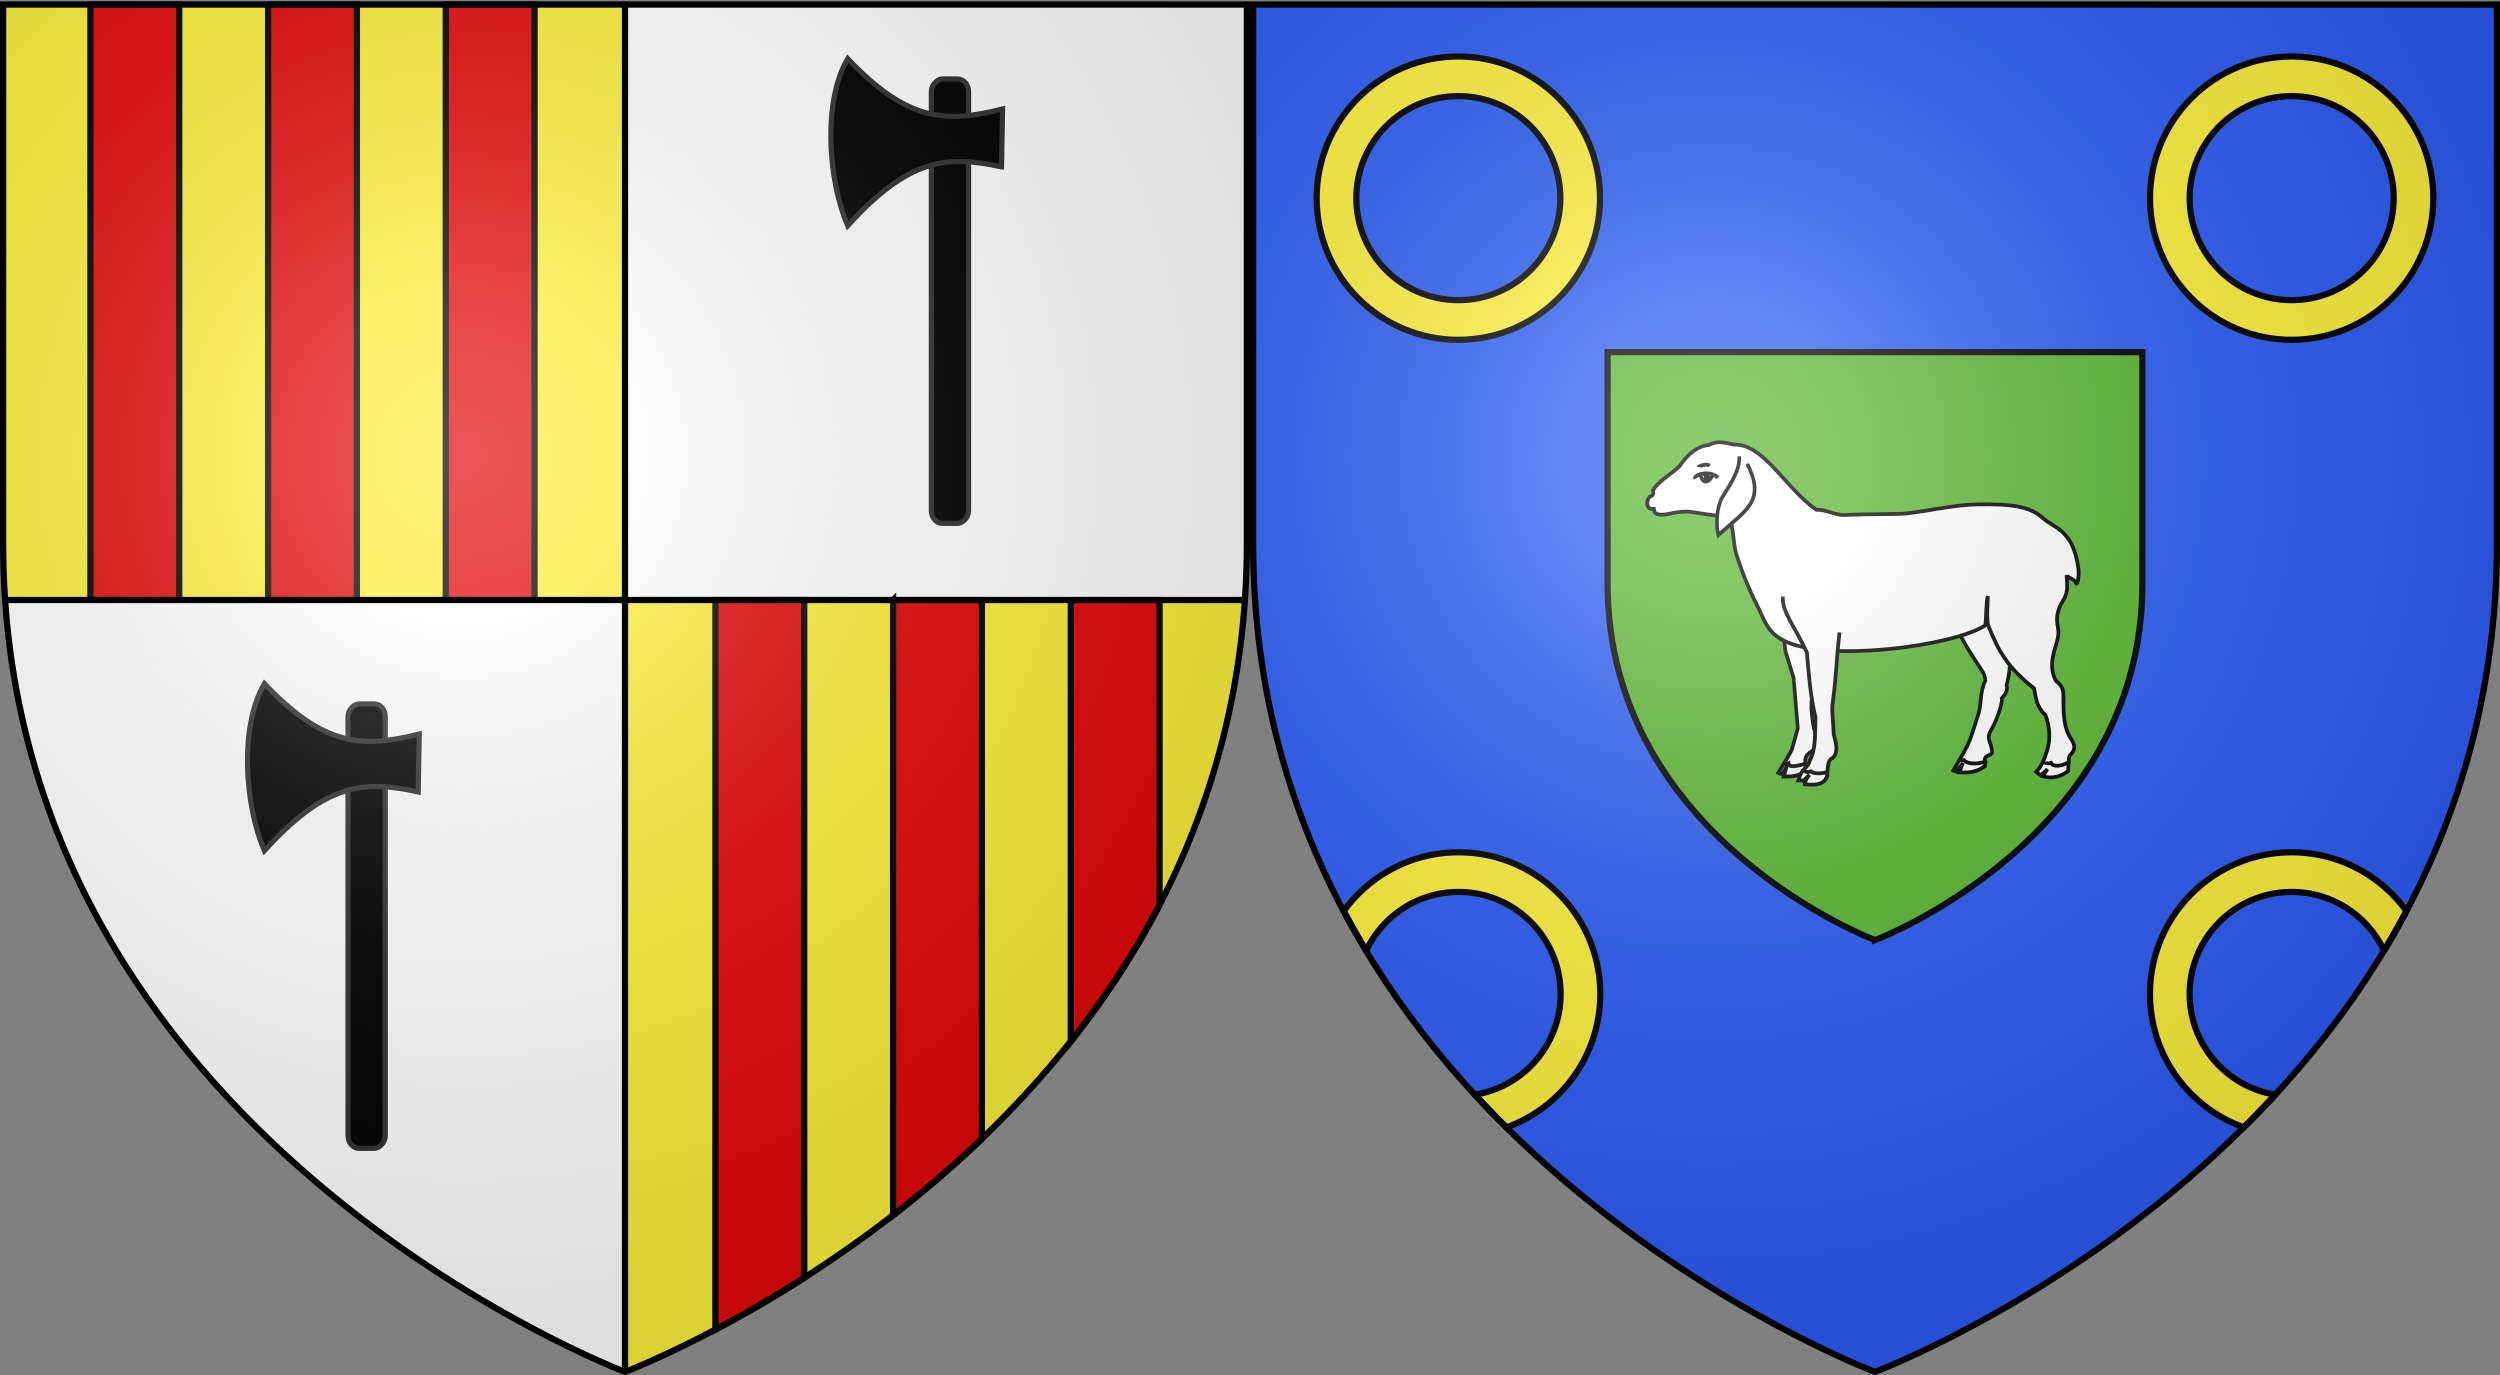 <svg xmlns="http://www.w3.org/2000/svg" xmlns:xlink="http://www.w3.org/1999/xlink" height="330" width="600" version="1.0"><rect width="100%" height="100%" fill="#808080" stroke="none"/><defs><radialGradient xlink:href="#a" id="g" gradientUnits="userSpaceOnUse" gradientTransform="matrix(1.353 0 0 1.349 -77.63 -85.747)" cx="221.445" cy="226.331" fx="221.445" fy="226.331" r="300"/><radialGradient xlink:href="#a" id="h" gradientUnits="userSpaceOnUse" gradientTransform="matrix(.677 0 0 .674 261.185 122.525)" cx="221.445" cy="226.331" fx="221.445" fy="226.331" r="300"/><g id="c"><path id="b" d="M0 0v1h.5L0 0z" transform="rotate(18 3.157 -.5)"/><use xlink:href="#b" transform="scale(-1 1)" width="810" height="540"/></g><g id="d"><use xlink:href="#c" transform="rotate(72)" width="810" height="540"/><use xlink:href="#c" transform="rotate(144)" width="810" height="540"/></g><linearGradient id="a"><stop style="stop-color:white;stop-opacity:.314" offset="0"/><stop offset=".19" style="stop-color:white;stop-opacity:.251"/><stop style="stop-color:#6b6b6b;stop-opacity:.125" offset=".6"/><stop style="stop-color:black;stop-opacity:.125" offset="1"/></linearGradient></defs><g style="display:inline"><path d="M750 495.128s149.25-56.16 149.25-198.886V166.966h-298.5v129.276C600.75 438.967 750 495.128 750 495.128z" style="fill:#2b5df2;fill-opacity:1;fill-rule:evenodd;stroke:none;stroke-width:1px;stroke-linecap:butt;stroke-linejoin:miter;stroke-opacity:1;display:inline" transform="translate(-300 -165.878)"/><path style="fill:#fcef3c;fill-opacity:1;fill-rule:evenodd;stroke:none;stroke-width:1px;stroke-linecap:butt;stroke-linejoin:miter;stroke-opacity:1;display:inline" d="M450 166.971v142.907H301.219c-.305-4.458-.469-9.001-.469-13.641V166.971H450z" transform="translate(-300 -165.878)"/><path d="M364.344 166.978v142.906h21.312V166.978h-21.312zM406.984 166.978v142.906h21.313V166.978h-21.313zM321.703 166.978v142.906h21.313V166.978h-21.313z" style="fill:#e20909;fill-opacity:1;stroke:#000;stroke-width:1.5;stroke-miterlimit:4;stroke-dasharray:none;stroke-opacity:1;display:inline" transform="translate(-300 -165.878)"/><path d="M450 166.971v142.907h148.781c.305-4.458.469-9.001.469-13.641V166.971H450z" style="fill:#fff;fill-opacity:1;fill-rule:evenodd;stroke:none;stroke-width:1px;stroke-linecap:butt;stroke-linejoin:miter;stroke-opacity:1;display:inline" transform="translate(-300 -165.878)"/><path d="M301.219 309.878C310.302 442.549 450 495.128 450 495.128v-185.25H301.219z" style="fill:#fff;fill-opacity:1;stroke:none;stroke-width:2.5;stroke-miterlimit:4;stroke-dasharray:none;stroke-opacity:1;display:inline" transform="translate(-300 -165.878)"/><path style="fill:#fcef3c;fill-opacity:1;stroke:none;stroke-width:2.5;stroke-miterlimit:4;stroke-dasharray:none;stroke-opacity:1;display:inline" d="M598.781 309.878C589.698 442.549 450 495.128 450 495.128v-185.25h148.781z" transform="translate(-300 -165.878)"/><path d="M514.344 309.884v147.672a265.61 265.61 0 0 0 21.312-18.36V309.885h-21.312zM556.984 309.884v105.969c7.852-9.895 15.106-20.8 21.313-32.766v-73.203h-21.313zM471.703 309.884v175.094a297.614 297.614 0 0 0 21.313-12.422V309.884h-21.313z" style="fill:#e20909;fill-opacity:1;stroke:#000;stroke-width:1.5;stroke-miterlimit:4;stroke-dasharray:none;stroke-opacity:1;display:inline" transform="translate(-300 -165.878)"/><g style="fill:#5ab532;display:inline"><g style="fill:#5ab532;display:inline"><path d="M303.235 454.5S431.59 406.203 431.59 283.458V172.281H174.88v111.177c0 122.745 128.355 171.042 128.355 171.042z" style="fill:#5ab532;fill-opacity:1;fill-rule:evenodd;stroke:#000;stroke-width:3;stroke-linecap:butt;stroke-linejoin:miter;stroke-miterlimit:4;stroke-dasharray:none;stroke-opacity:1" transform="matrix(.5 0 0 .5 298.382 -1.623)"/></g></g></g><g style="display:inline" transform="translate(-300 -165.878)"><g transform="matrix(.25 0 0 .25 495.294 180.167)" style="display:inline"><rect style="fill:#000;fill-opacity:1;fill-rule:nonzero;stroke:#313131;stroke-width:5;stroke-linecap:butt;stroke-linejoin:miter;marker:none;marker-start:none;marker-mid:none;marker-end:none;stroke-miterlimit:4;stroke-dasharray:none;stroke-dashoffset:0;stroke-opacity:1;visibility:visible;display:inline;overflow:visible" width="426.595" height="35.711" x="18.648" y="-148.653" rx="12.213" ry="10.505" transform="rotate(90)"/><path style="fill:#000;fill-opacity:1;fill-rule:evenodd;stroke:#313131;stroke-width:5;stroke-linecap:butt;stroke-linejoin:miter;stroke-miterlimit:4;stroke-dasharray:none;stroke-opacity:1" d="M180.262 103.076C126.296 91.15 90.54 96.007 32.59 159.482 13.768 115.479 8.436 40.505 32.658-.808 90.02 59.642 126.63 61.152 181.272 47.518l-1.01 55.559z"/></g><g transform="matrix(.25 0 0 .25 355.294 330.167)" style="display:inline"><rect transform="rotate(90)" ry="10.505" rx="12.213" y="-148.653" x="18.648" height="35.711" width="426.595" style="fill:#000;fill-opacity:1;fill-rule:nonzero;stroke:#313131;stroke-width:5;stroke-linecap:butt;stroke-linejoin:miter;marker:none;marker-start:none;marker-mid:none;marker-end:none;stroke-miterlimit:4;stroke-dasharray:none;stroke-dashoffset:0;stroke-opacity:1;visibility:visible;display:inline;overflow:visible"/><path d="M180.262 103.076C126.296 91.15 90.54 96.007 32.59 159.482 13.768 115.479 8.436 40.505 32.658-.808 90.02 59.642 126.63 61.152 181.272 47.518l-1.01 55.559z" style="fill:#000;fill-opacity:1;fill-rule:evenodd;stroke:#313131;stroke-width:5;stroke-linecap:butt;stroke-linejoin:miter;stroke-miterlimit:4;stroke-dasharray:none;stroke-opacity:1"/></g><path style="display:inline;fill:#fcef3c;fill-opacity:1;stroke:#000;stroke-width:1.5;stroke-miterlimit:4;stroke-dasharray:none;stroke-opacity:1" d="M850 179.431c-18.768 0-34 15.232-34 34s15.232 34 34 34 34-15.232 34-34-15.232-34-34-34zm0 9.516c13.513 0 24.484 10.971 24.484 24.484 0 13.513-10.971 24.484-24.484 24.484-13.513 0-24.484-10.97-24.484-24.484 0-13.513 10.971-24.484 24.484-24.484z" id="e"/><use style="display:inline" xlink:href="#e" transform="translate(-200)" width="600" height="660.518"/><path style="display:inline;fill:#fcef3c;fill-opacity:1;fill-rule:evenodd;stroke:#000;stroke-width:1.5;stroke-linecap:butt;stroke-linejoin:miter;stroke-miterlimit:4;stroke-dasharray:none;stroke-opacity:1" d="M850 370.431c-18.768 0-34 15.232-34 34 0 14.74 9.392 27.303 22.516 32.016a240.789 240.789 0 0 0 7.562-7.844c-11.648-1.882-20.562-11.996-20.562-24.172 0-13.513 10.971-24.484 24.484-24.484 9.8 0 18.26 5.769 22.172 14.093a195.627 195.627 0 0 0 5.39-9.515c-6.178-8.537-16.226-14.094-27.562-14.094z" id="f"/><use style="display:inline" xlink:href="#f" transform="matrix(-1 0 0 1 1500.063 0)" width="600" height="660.518"/><g style="display:inline"><g style="stroke-width:2.052;stroke-miterlimit:4;stroke-dasharray:none"><path style="fill:#fff;fill-opacity:1;stroke:#000;stroke-width:2.052;stroke-miterlimit:4;stroke-dasharray:none;stroke-opacity:1" d="M1187.93 451.315s7.865-8.09 10.59-11.418c3.074-3.753 8.616-13.683 8.616-13.683 3.876-5.47 3.555-12.21 8.362-17.992.231-2.967-.022-3.736-.792-5.646-4.912-12.175-10.89-24.462-8.384-33.106l25.521-4.707c.396 10.727 5.906 21.87-.198 32.598-1.055 6.757-1.891 9.253-5.077 16.01.38 2.2-1.365 4.238-4.002 6 .025 1.888-3.798 9.297-10.03 16.02-2.73 2.945-.97 5.132-1.105 8.814.079 1.182.097 2.973-1.647 3.168-4.912.548-3.093 3.31-3.928 5.321-5.312 2.171-9.154 1.79-14.804.247l3.034-4.428-4.435 3.675-1.721-.873z" transform="matrix(.419 -.094 .089 .441 230.861 263.454)"/><path style="fill:#fff;fill-opacity:1;stroke:#000;stroke-width:2.052;stroke-miterlimit:4;stroke-dasharray:none;stroke-opacity:1" d="M1192.896 446.107c.516.612.513.755 2.083 1.008.78 1.931 5.8 4.123 12.577 3.14" transform="matrix(.419 -.094 .089 .441 230.861 263.454)"/></g><g style="stroke-width:2.052;stroke-miterlimit:4;stroke-dasharray:none"><path style="fill:#fff;fill-opacity:1;stroke:#000;stroke-width:2.052;stroke-miterlimit:4;stroke-dasharray:none;stroke-opacity:1" d="m1106.508 445.144-2.967 3.495-1.975-1.087s8.87-10.39 9.123-11.024c.253-.633 2.154-4.688 2.154-4.688l2.787-6.208 1.42-26.814-2.573-15.14.373-11.64 24.727 10.768c-3.8 6.59-5.64 11.534-11.125 17.785.072 4.549-2.698 9.139-3.319 12.37-.784 4.083-.835 8.767-.633 13.938 1.224 2.83.777 10.826-2.661 11.91-2.595.818-4.77 2.776-4.561 5.322.623 7.593-7.663 6.61-13.05 5.828l2.28-4.815z" transform="matrix(.425 -.063 .06 .447 231.79 220.689)"/><path style="fill:#fff;fill-opacity:1;stroke:#000;stroke-width:2.052;stroke-miterlimit:4;stroke-dasharray:none;stroke-opacity:1" d="M1106.238 442.237c.1.906-.398 2.014 1.664 1.28-.08 2.873 7.225 1.544 9.688 1.348" transform="matrix(.425 -.063 .06 .447 231.79 220.689)"/></g><path style="fill:#fff;fill-opacity:1;stroke:#000;stroke-width:2;stroke-miterlimit:4;stroke-dasharray:none;stroke-opacity:1" d="M351.757 279.906c-1.972-.026-3.966.35-5.997 1.5-6.1.484-11.116 4.862-15.586 11.344-4.793 4.52-10.785 7.592-14.042 12.67.328 1.517.43 2.959-1.84 3.47-2.162 2.833-1.395 7.123 2.285 6.516.151 2.577 2.11 3.758 8.016 2.563 3.3-.668 5.94-1.219 10.36-1.188 10.89 1.284 25.14 5.512 30.371-1.625-1.573 2.515-7.522 4.136-9.767 4.063 3.503 2.638 3.07 13.347 4.81 19.906 2.64 8.12 5.091 14.856 9.588 24.406 5.5 10.093 6.063 16.71 15.14 21.594 23.071 12.414 91.433 3.105 107.945-7.813.468-3.654.376-12.164 1.246-15.5.135 2.325-.884 12.391.386 15.875 5.226 13.195 10.258 22.21 24.255 33.157 1.04 4.758.99 9.523 6.116 14.281 2.188 6.115 2.81 12.51.772 18.906-1.276 4.006-2.505 8.051-5.73 11.25l1.93 1.594c1.067.104 3.16-1.995 4.037-3.094l-2.494 3.813c4.987 1.582 9.697.236 13.508-2.719l.208-4.219c.3-1.608-.245-3.195 1.336-4.812 3.897-3.985.04-7.7-1.158-10.063-2.936-5.79-2.871-13.27-2.88-19.5-.003-2.553.48-6.174-3.91-9.317-1.271-2.346-1.698-3.812-1.992-6.151-1.027-8.183 3.687-14.732 3.2-20.688-.297-3.647-2.47-8.114 2.702-16.281 2.765-4.365 1.915-8.854 1.663-13.219.308 1.181 4.425 2.358 4.72 3.563.856 3.494 2.17-3.028 1.574-7.22-2.967-20.886-12.713-21.039-19.208-26.968-6.458-5.895-16.561-7.384-34.378-7.031-13.212.261-25.665 3.472-38 4.812-5.08.552-20.231.194-32.092.813-5.878.306-10.307-2.94-15.854-2.813-16.462-11.567-28.008-35.236-43.7-34.625-2.5-.527-5.004-1.216-7.54-1.25zm14.606 19.75c1.917 3.95 1.742 8.533.445 12.281.802-2.909.769-6.887-.445-12.28z" transform="translate(554.136 145.787) scale(.451)"/><path d="M385.286 361.985c-.766 7.963 6.494 16.207 12.747 29.734.705 7.604 1.63 22.679 4.584 34.581-.257 7.506.232 17.42-2.865 22.518-1.352 5.263-4.202 3.697-6.303 11.058h3.056s2.065-2.337 2.865-3.016c-1.347 1.507-2.527 3.881-2.483 5.026 4.09.348 10.829 1.08 12.033-5.026.172-4.031.312-8.109 2.674-8.846 3.995-3.076 1.226-10.584.745-12.52-.212-6.033-1.082-12.776-.674-15.9 2.332-17.836 1.871-22.266 3.76-38.53" style="fill:#fff;fill-opacity:1;stroke:#000;stroke-width:2;stroke-miterlimit:4;stroke-dasharray:none;stroke-opacity:1" transform="translate(554.136 145.787) scale(.451)"/><path d="M396.741 453.949c.106 1.327 1.292 1.922 3.347 1.04 1.946 1.843 7.38.911 9.043.457M524.777 449.551c-1.121 1.125 1.933 1.477 3.162 1.002 1.263 2.483 6.459 1.73 10.076-.897" style="fill:#fff;fill-opacity:1;stroke:#000;stroke-width:2;stroke-miterlimit:4;stroke-dasharray:none;stroke-opacity:1" transform="translate(554.136 145.787) scale(.451)"/><g style="stroke-width:2.052;stroke-miterlimit:4;stroke-dasharray:none"><path d="M1165.099 576.991c6.442 3.058 9.886 10.787 13.986 18.762 2.862 5.564 10.679 10.627 16.447 12.282-3.879-19.703-1.899-32.24-24.723-32.951M1163.077 604.512c-2.18-.583-.33-9.492 5.955-11.657" style="fill:#fff;fill-opacity:1;stroke:#000;stroke-width:2.052;stroke-miterlimit:4;stroke-dasharray:none;stroke-opacity:1" transform="matrix(.214 .391 -.371 .226 682.133 -310.564)"/><path d="M1163.035 600.65c1.817.793 3.983.39 4.435-1.013.843-2.396-.726-3.526-1.123-4.991" style="fill:#fff;fill-opacity:1;stroke:#000;stroke-width:2.052;stroke-miterlimit:4;stroke-dasharray:none;stroke-opacity:1" transform="matrix(.214 .391 -.371 .226 682.133 -310.564)"/><path d="m1164.39 598.37 1.053.253.49.967c.572-.255.582-1.754.183-1.992-.593-.42-.995-.548-1.727.772zM1158.671 599.555c-.425-.272.486-4.807 2.49-5.81" style="fill:#fff;fill-opacity:1;stroke:#000;stroke-width:2.052;stroke-miterlimit:4;stroke-dasharray:none;stroke-opacity:1" transform="matrix(.214 .391 -.371 .226 682.133 -310.564)"/></g></g></g><g style="display:inline"><g style="display:inline"><path d="M300 658.5s298.5-112.32 298.5-397.772V2.176H1.5v258.552C1.5 546.18 300 658.5 300 658.5z" style="opacity:1;fill:url(#g);fill-opacity:1;fill-rule:evenodd;stroke:none;stroke-width:1px;stroke-linecap:butt;stroke-linejoin:miter;stroke-opacity:1" transform="matrix(.5 0 0 .5 300 0)"/></g><path d="M450 494.649s149.25-56.16 149.25-198.886V166.487h-298.5v129.276C300.75 438.489 450 494.649 450 494.649z" style="fill:url(#h);fill-opacity:1;fill-rule:evenodd;stroke:none;stroke-width:1px;stroke-linecap:butt;stroke-linejoin:miter;stroke-opacity:1;display:inline" transform="translate(-300 -165.878)"/></g><g style="display:inline"><path style="fill:#000;fill-opacity:1;stroke:none;stroke-width:2.5;stroke-miterlimit:4;stroke-dasharray:none;stroke-opacity:1;display:inline" d="M449.25 166.628h1.5v328.5h-1.5z" transform="translate(-300 -165.878)"/><path transform="rotate(-90 -232.939 67.061)" style="fill:#000;fill-opacity:1;stroke:none;stroke-width:2.5;stroke-miterlimit:4;stroke-dasharray:none;stroke-opacity:1;display:inline" d="M-310.628 301.219h1.5v297.563h-1.5z"/><path d="M450 495.128s-149.25-56.293-149.25-198.95V166.967h298.5v129.213C599.25 438.835 450 495.128 450 495.128z" style="fill:none;fill-opacity:1;fill-rule:evenodd;stroke:#000;stroke-width:1.5;stroke-linecap:butt;stroke-linejoin:miter;stroke-miterlimit:4;stroke-dasharray:none;stroke-opacity:1" transform="translate(-300 -165.878)"/><g style="display:inline"><path d="M300 658.5S1.5 546.18 1.5 260.728V2.176h597v258.552C598.5 546.18 300 658.5 300 658.5z" style="opacity:1;fill:none;fill-opacity:1;fill-rule:evenodd;stroke:#000;stroke-width:3;stroke-linecap:butt;stroke-linejoin:miter;stroke-miterlimit:4;stroke-dasharray:none;stroke-opacity:1" transform="matrix(.5 0 0 .5 300 0)"/></g></g></svg>
